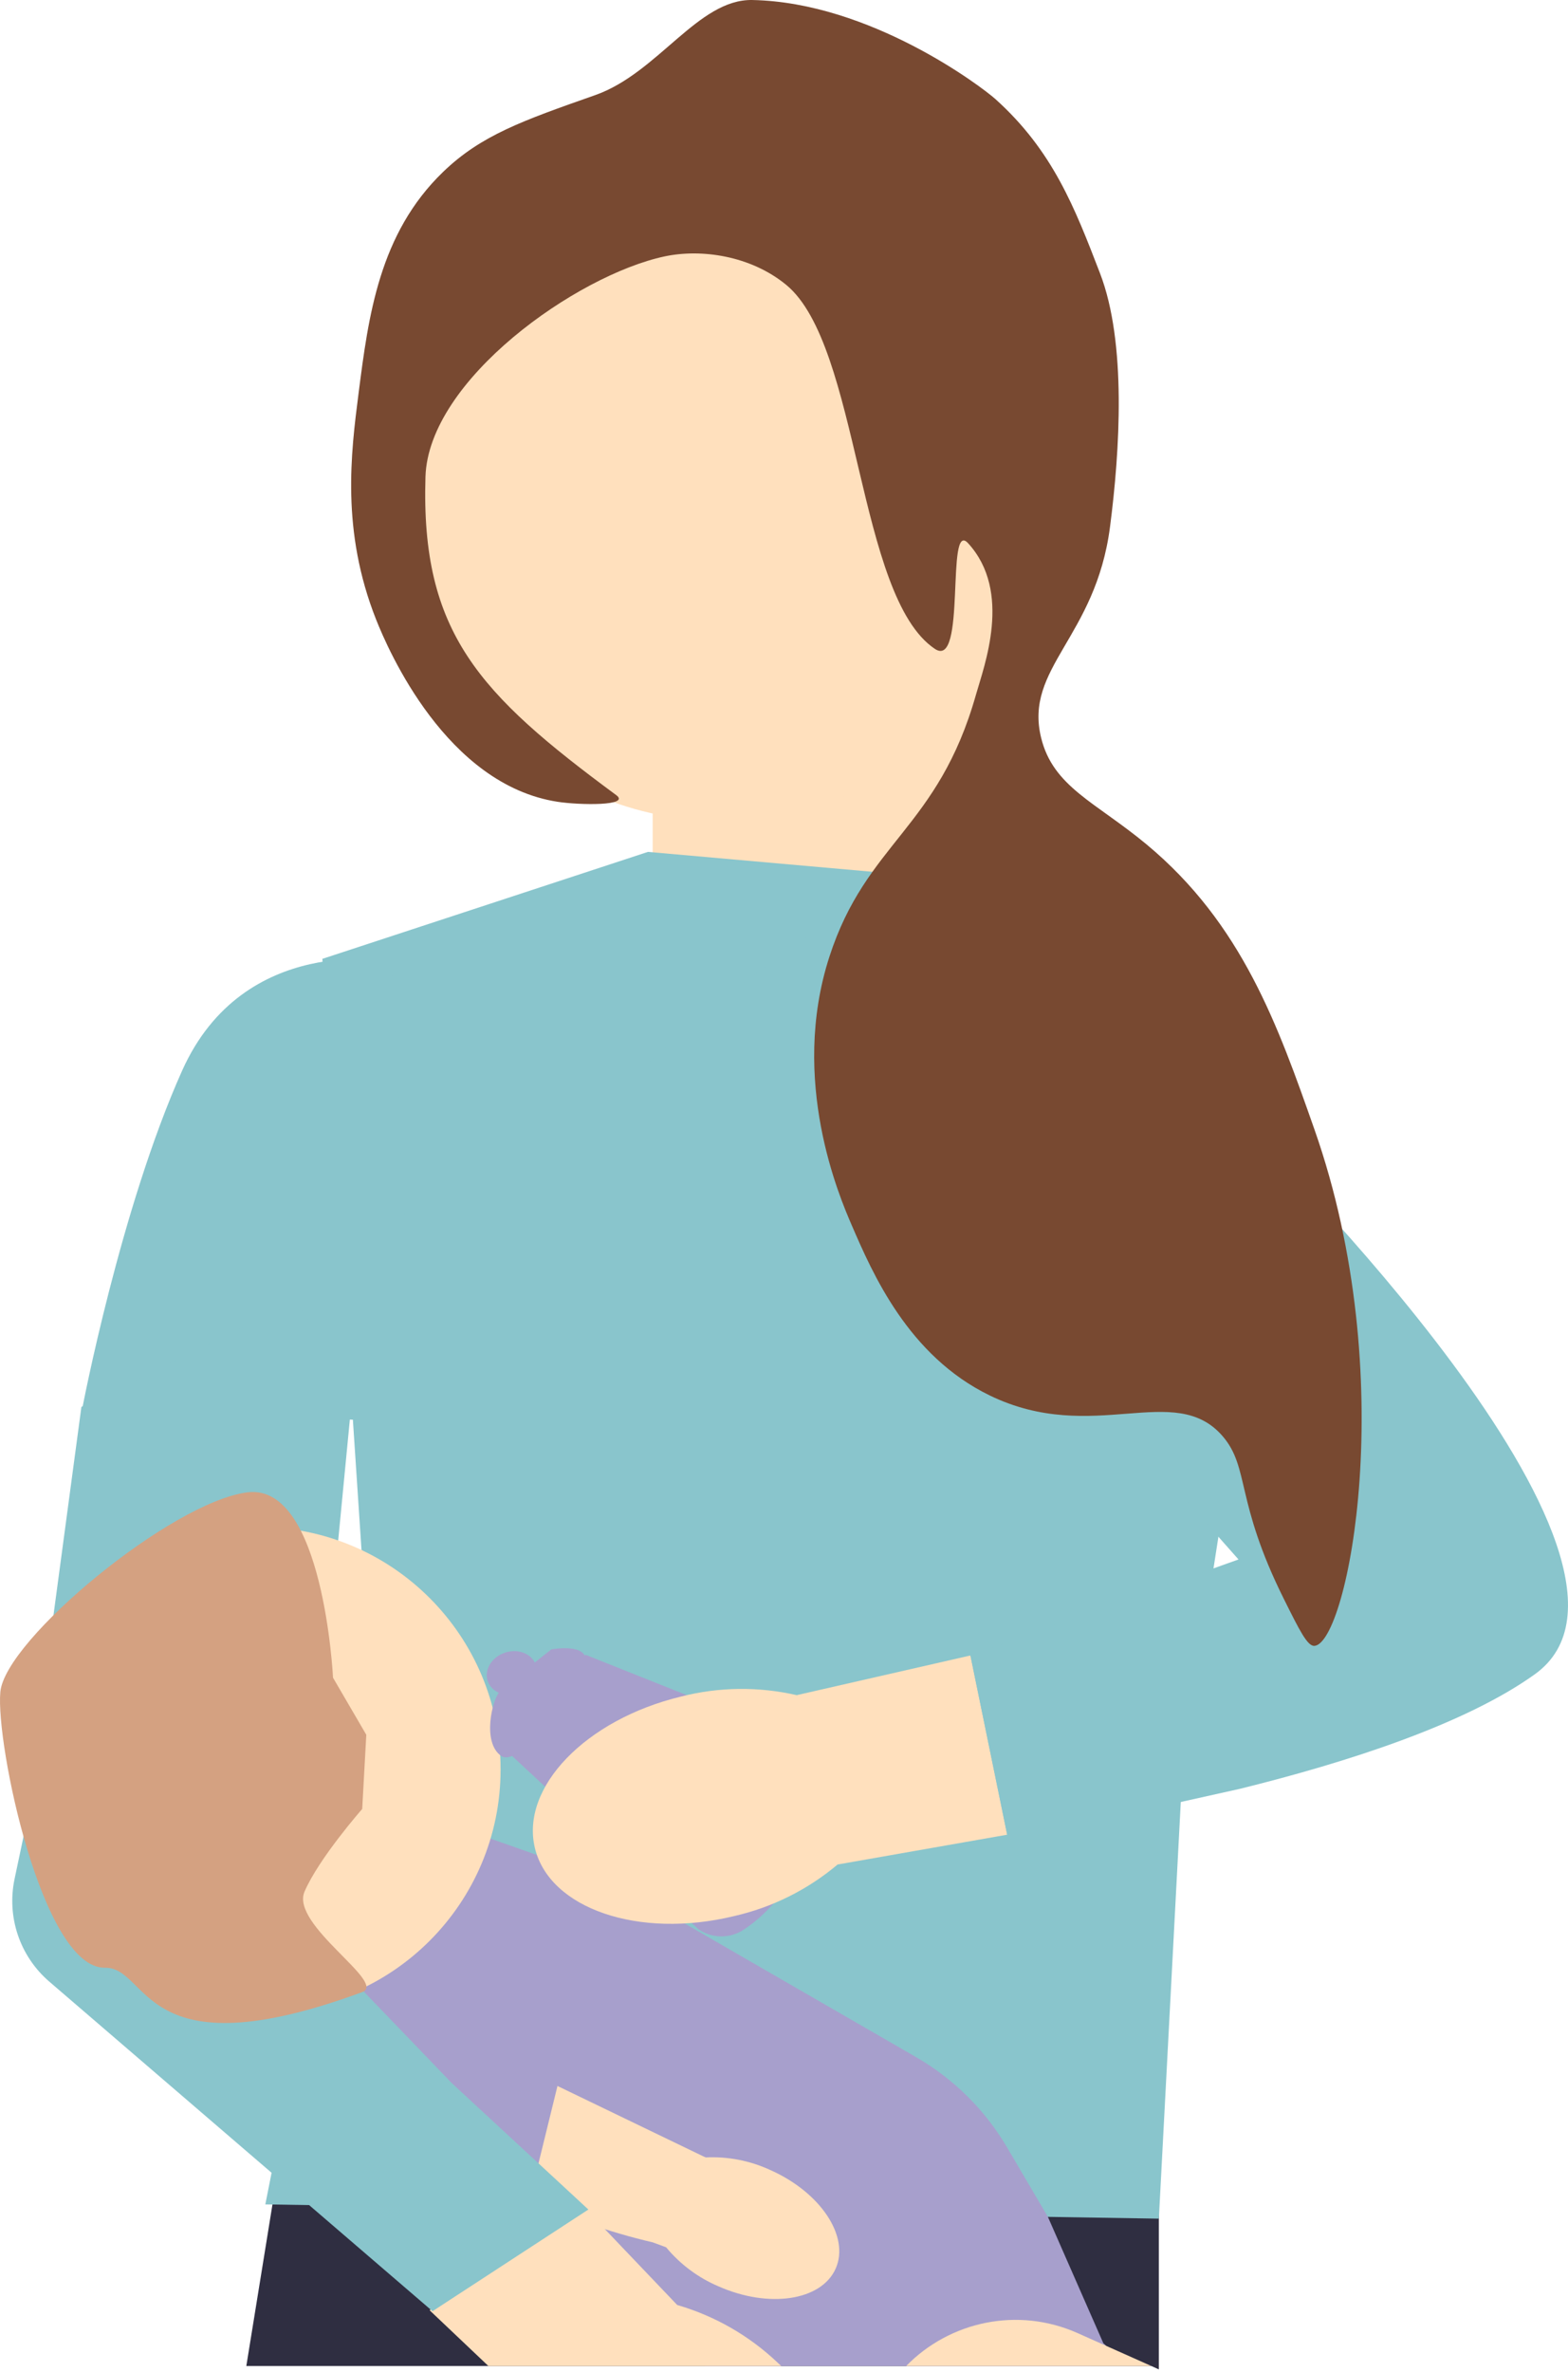 <svg width="402" height="608" viewBox="0 0 402 608" fill="none" xmlns="http://www.w3.org/2000/svg">
<g clip-path="url(#clip0_3_1696)">
<path d="M263.597 237.852L256.285 161.086L167.333 170.834V236.634L263.597 237.852Z" fill="#FFE0BD"/>
<path d="M297.101 550.4V607.32L295.181 606.45H63.151L69.851 565.06L70.981 558.08L71.871 552.61L114.131 552.2L114.171 552.19L131.041 552.03L135.331 551.99L138.681 551.95L189.341 551.46L258.401 550.78L297.101 550.4Z" fill="#2F2E41"/>
<path d="M166.115 218.356L262.378 226.886L328.028 293.206L303.198 452.921L297.106 568.68L68.024 565.025L94.832 429.769L82.646 245.773L166.115 218.356Z" fill="#89C5CC"/>
<path d="M283.632 601.3L279.782 606.45H180.722C171.682 597.48 156.942 585.26 141.002 572.77C138.842 571.06 136.652 569.36 134.452 567.66C133.762 567.12 133.072 566.59 132.382 566.06L132.372 566.05C128.762 563.26 125.132 560.48 121.532 557.75C119.062 555.87 116.602 554.01 114.172 552.19C114.162 552.18 114.152 552.17 114.132 552.16C113.352 551.57 112.562 550.98 111.781 550.4C97.462 539.66 84.421 530.19 76.121 524.18H76.112C73.681 522.43 71.652 520.98 70.132 519.88C67.992 518.34 66.802 517.5 66.802 517.5L69.251 515.59C69.272 515.6 69.272 515.59 69.272 515.59L79.272 507.86L79.371 507.78L85.852 502.77L125.522 472.08L123.872 470.61L156.762 482.19L193.012 503.12L224.892 521.52L234.892 527.3C239.712 530.08 244.122 533.46 248.031 537.34C250.852 540.14 253.422 543.2 255.672 546.48C256.562 547.75 257.392 549.06 258.182 550.4L258.402 550.78L268.661 568.23L282.872 600.61L283.632 601.3Z" fill="#A79FCC"/>
<path d="M232.317 606.454H295.18L283.629 601.3L276.318 598.034C260.867 591.138 243.405 595.073 232.317 606.454Z" fill="#FFE0BD"/>
<path d="M185.002 210.436C230.091 210.436 266.643 173.884 266.643 128.795C266.643 83.706 230.091 47.154 185.002 47.154C139.913 47.154 103.361 83.706 103.361 128.795C103.361 173.884 139.913 210.436 185.002 210.436Z" fill="#FFE0BD"/>
<path d="M100.315 246.382C100.315 246.382 62.541 239.071 46.7 274.408C30.859 309.745 21.111 360.923 21.111 360.923L106.407 364.578L100.315 246.382Z" fill="#89C5CC"/>
<path d="M200.292 606.45H125.212L110.162 592.18L110.122 592.21L110.372 591.96L134.452 567.66L135.982 566.11L142.982 559.06L143.162 558.87L146.052 561.9L150.282 566.34L150.502 566.57L173.622 590.81C183.272 593.61 192.102 598.69 199.382 605.6C199.692 605.88 199.992 606.17 200.292 606.45Z" fill="#FFE0BD"/>
<path d="M118.097 548.435L132.9 562.063C146.768 569.941 164.787 574.173 167.319 574.743L170.773 576.015C174.384 580.377 178.988 583.81 184.198 586.028C197.155 591.754 210.612 589.71 214.255 581.464C217.898 573.218 210.348 561.893 197.385 556.167C192.239 553.808 186.602 552.716 180.948 552.983L180.294 552.704L140.168 533.344" fill="#FFE0BD"/>
<path d="M140.526 483.993C142.963 483.993 101.533 529.078 101.533 529.078L137.441 557.013L150.274 504.708L140.526 483.993Z" fill="#A79FCC"/>
<path d="M150.847 566.341L138.065 554.509L133.617 550.403L115.802 533.916L106.225 523.948L92.602 509.789L85.851 502.771L81.294 498.043L77.163 493.741L78.832 476.414L82.281 440.711L86.704 394.859L90.152 359.119L90.567 354.83L75.871 333.61L20.871 360.61L6.221 469.834L3.735 481.605C1.676 491.344 5.088 501.431 12.635 507.92L63.15 551.353L69.632 556.922L79.259 565.208L110.892 592.405L150.847 566.341Z" fill="#89C5CC"/>
<path d="M66.196 515.675C100.518 515.675 128.341 487.852 128.341 453.53C128.341 419.209 100.518 391.386 66.196 391.386C31.875 391.386 4.052 419.209 4.052 453.53C4.052 487.852 31.875 515.675 66.196 515.675Z" fill="#FFE0BD"/>
<path d="M92.861 463.668L93.911 444.656L85.382 430.034C85.382 430.034 82.945 380.075 63.448 382.512C43.952 384.949 1.304 420.286 0.085 433.689C-1.133 447.093 10.871 504.61 26.893 504.364C38.451 504.186 35.871 531.61 92.871 510.61C99.339 508.227 74.415 493.397 78.07 484.867C81.726 476.338 92.861 463.668 92.861 463.668Z" fill="#D4A181"/>
<path d="M156.583 281.546C156.583 281.546 226.062 212.91 253.54 225.185C281.018 237.459 327.806 295.536 327.806 295.536L260.332 350.176L156.583 281.546Z" fill="#89C5CC"/>
<path d="M141.345 422.778C141.345 422.778 150.989 420.906 150.188 426.296C149.387 431.686 133.465 453.561 128.476 450.065C123.486 446.569 126.246 435.409 128.184 433.494C130.121 431.578 141.345 422.778 141.345 422.778Z" fill="#A79FCC"/>
<path d="M150.208 424.184C141.701 427.442 131.443 444.671 129.831 448.735L179.028 494.471C182.565 496.901 187.148 496.949 190.703 494.594C204.238 485.628 210.089 468.105 212.372 458.458C213.463 453.85 211.277 449.08 207.058 446.855C207.058 446.855 150.208 424.184 150.208 424.184Z" fill="#A79FCC"/>
<path d="M132.918 434.047C136.33 432.931 138.33 429.686 137.386 426.799C136.442 423.912 132.91 422.476 129.498 423.592C126.086 424.708 124.086 427.954 125.03 430.841C125.974 433.728 129.506 435.163 132.918 434.047Z" fill="#A79FCC"/>
<path d="M248.79 424.328L204.255 434.499C194.47 432.249 184.289 432.375 174.563 434.866C150.134 440.767 133.382 458.146 137.136 473.687C140.89 489.229 163.729 497.044 188.149 491.142C197.942 488.917 207.06 484.379 214.74 477.907L258.218 470.265L248.785 424.288L248.79 424.328Z" fill="#FFE0BD"/>
<path d="M321.598 291.144L262.353 337.405L317.525 399.717L248.785 424.288L258.218 470.265C264.25 469.363 276.126 467.472 290.685 464.558L317.868 458.51C345.542 451.673 375.623 441.943 393.476 429.16C433.119 400.776 321.598 291.144 321.598 291.144Z" fill="#89C5CC"/>
<path d="M152.586 24.385C168.732 18.71 178.964 -0.277 192.89 0.003C223.14 0.613 251.669 22.219 255.203 25.398C269.918 38.632 275.54 53.228 282.016 70.042C288.874 87.847 287.104 115.627 284.582 135.05C280.894 163.451 262.496 171.134 266.927 189.134C270.028 201.733 280.924 205.616 293.916 216.405C318.488 236.813 327.655 262.911 337.012 289.549C359.308 353.022 345.523 421.179 337.008 421.864C335.209 422.009 333.177 417.924 329.112 409.755C316.66 384.731 320.389 376.21 313.495 368.165C301.162 353.773 280.252 370.561 253.725 357.669C232.826 347.513 223.678 326.343 218.349 314.007C215.285 306.916 202.364 277.014 212.63 245.252C222.139 215.834 240.494 212.462 250.229 178.012C252.282 170.749 259.608 151.679 248.187 139.225C242.398 132.914 247.872 171.833 239.657 166.304C219.681 152.86 220.489 88.548 201.545 72.996C192.48 65.555 179.839 63.699 170.344 65.73C147.804 70.552 109.843 97.374 109.08 122.216C107.85 162.198 122.847 177.859 157.985 203.801C161.782 206.604 148.61 206.378 142.999 205.52C114.43 201.15 99.504 166.567 96.427 158.805C87.41 136.06 89.962 116.152 91.936 100.754C94.459 81.072 97.175 59.889 113.628 44.038C123.369 34.654 134.003 30.917 152.586 24.385Z" fill="#784931"/>
</g>
<defs>
<clipPath id="clip0_3_1696">
<rect width="401.999" height="607.32" fill="white"/>
</clipPath>
</defs>
</svg>
